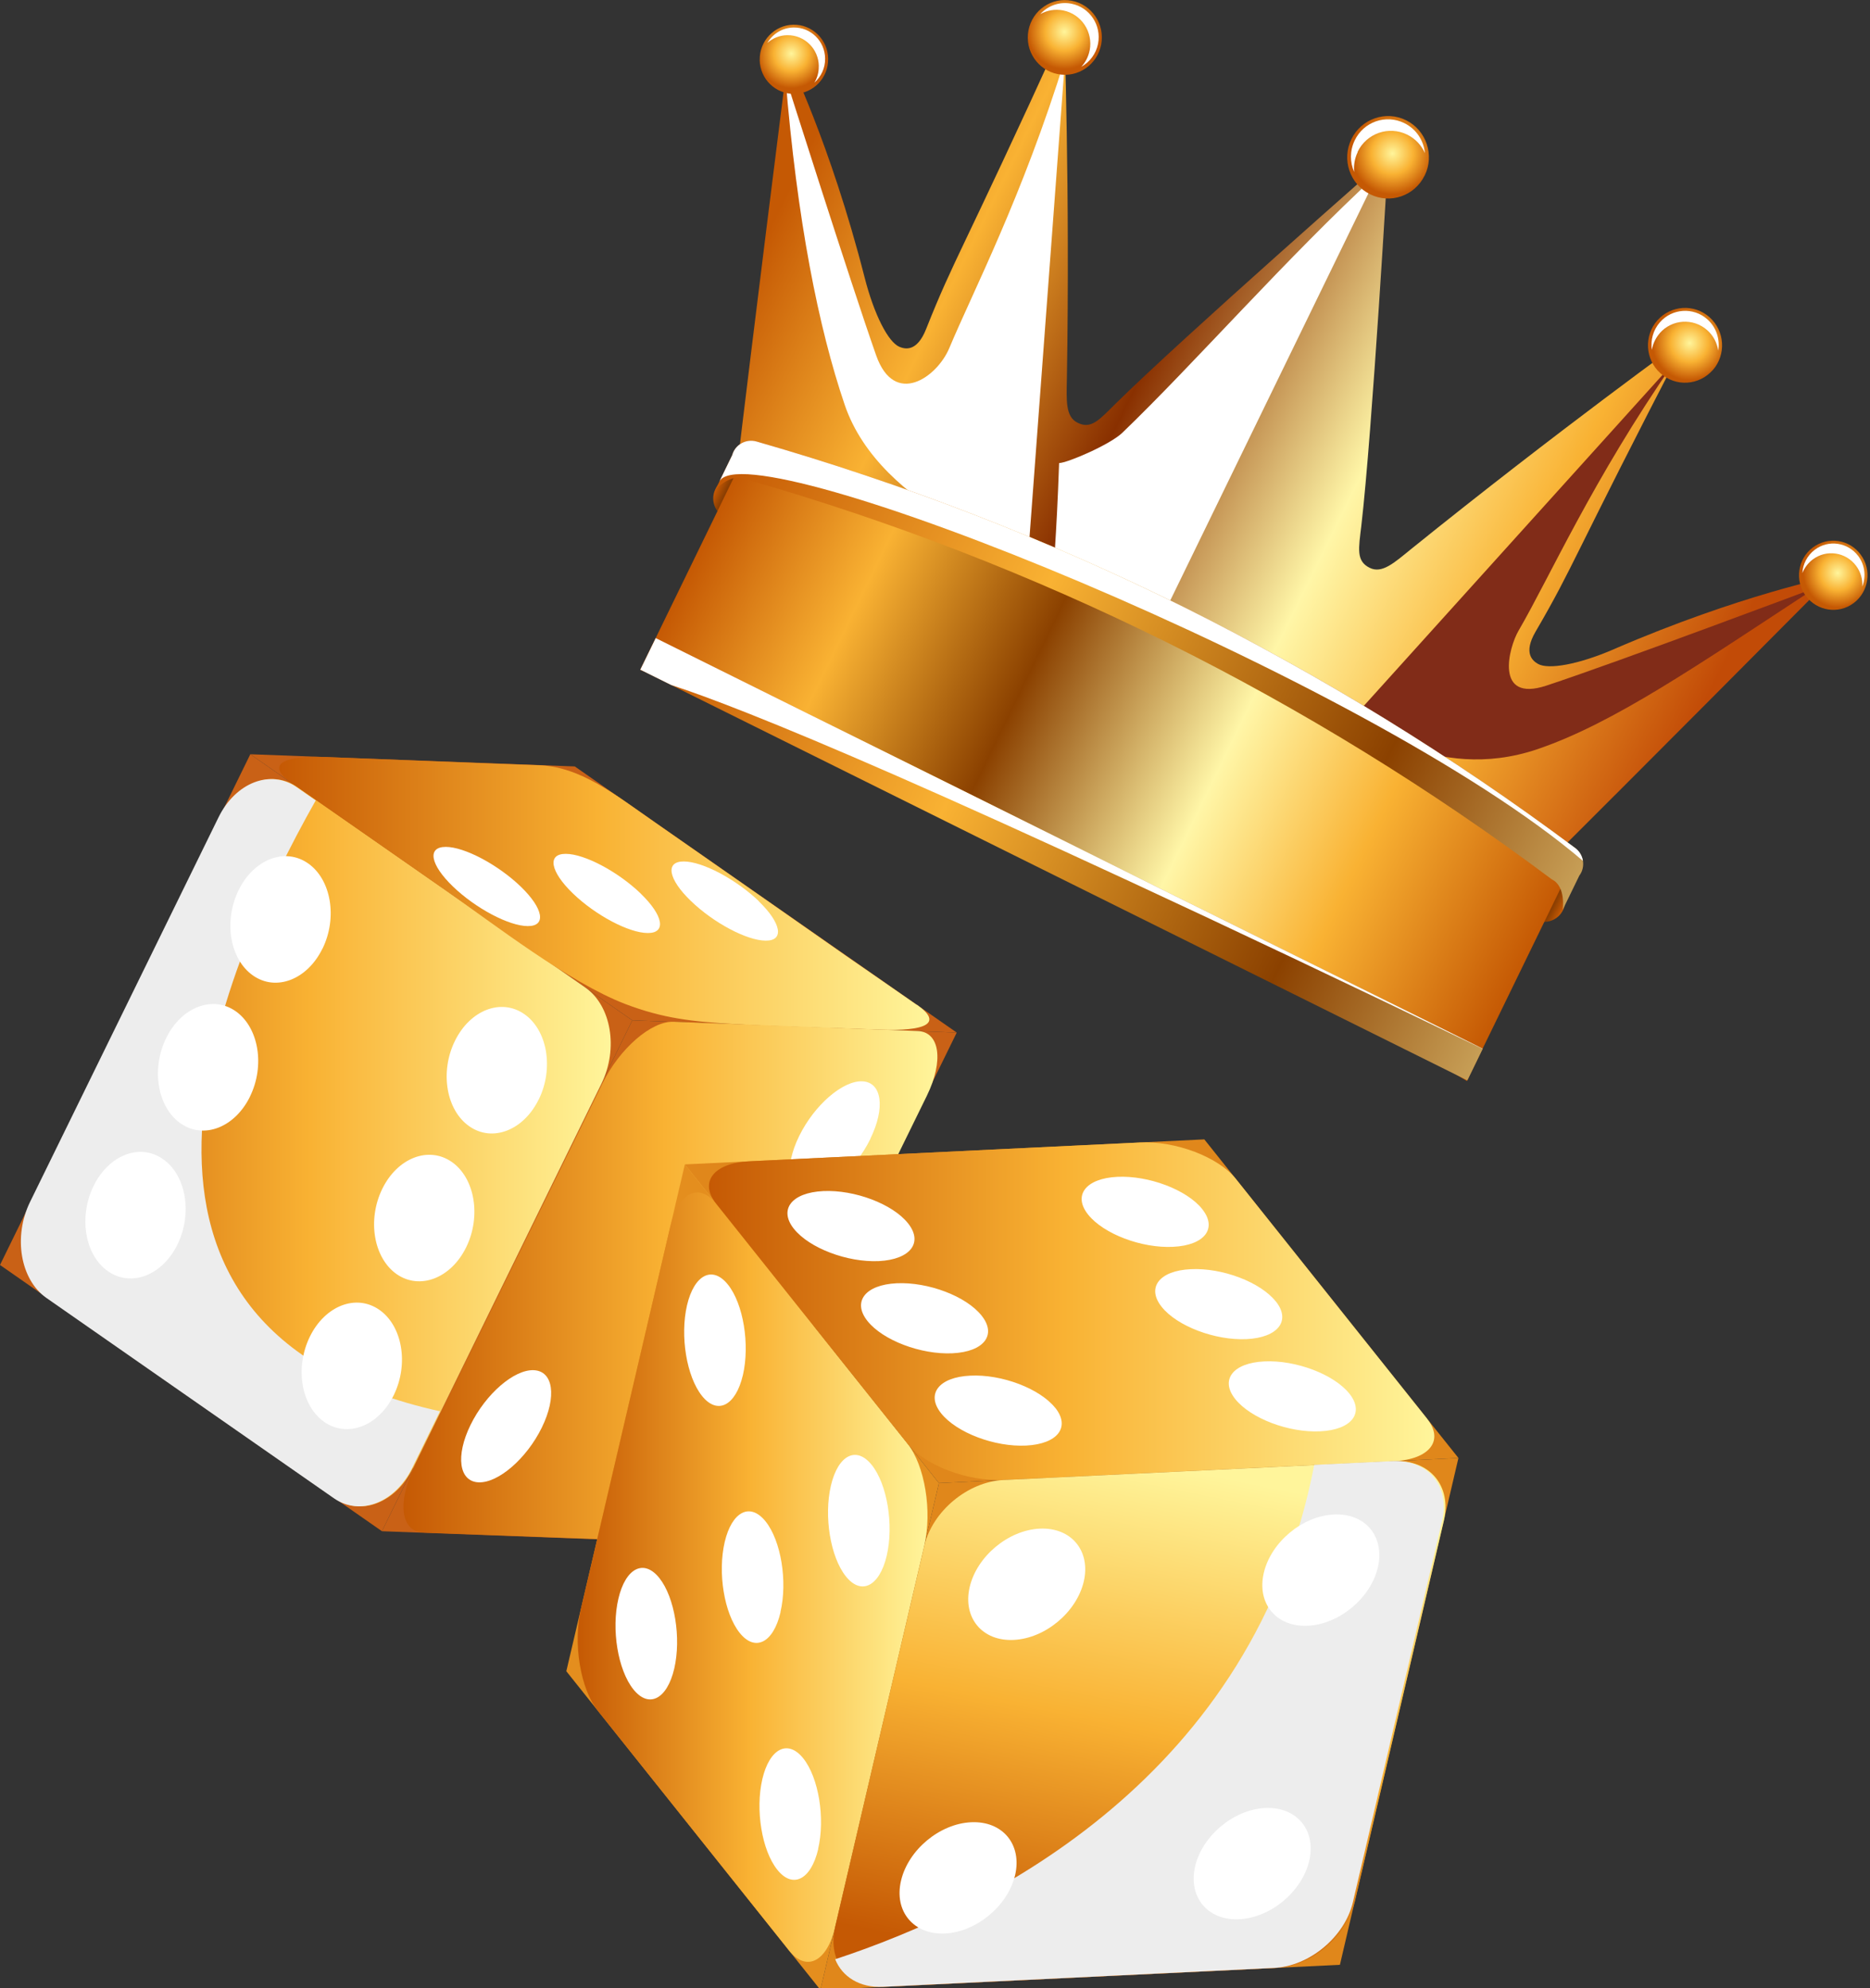 <svg width="79" height="84" viewBox="0 0 79 84" fill="none" xmlns="http://www.w3.org/2000/svg">
<rect x="0" y="0" width="79" height="84" fill="#333333" stroke="none"/>
<g clip-path="url(#clip0_4051_1752)">
<path d="M68.172 27.433C66.689 28.073 65.407 28.305 64.967 28.046C64.76 27.923 64.337 27.608 64.87 26.691C66.534 23.835 66.357 23.744 71.273 14.259C71.273 14.259 65.806 18.2 59.593 23.215C58.9 23.776 58.384 24.252 57.861 23.989C57.282 23.702 57.397 23.177 57.511 22.211C57.968 18.288 58.651 6.639 58.641 6.646C58.641 6.633 49.923 14.294 47.13 17.055C46.441 17.735 46.101 18.151 45.522 17.86C44.999 17.602 45.058 16.898 45.072 16.002C45.207 7.97 44.958 1.19 44.958 1.19C40.523 10.92 40.346 10.829 39.123 13.905C38.731 14.893 38.222 14.745 38 14.655C37.525 14.459 36.926 13.293 36.524 11.714C35.076 6.041 33.284 2.433 33.284 2.433C31.805 14.175 31.261 18.76 31.261 18.76L48.551 27.346L48.578 27.36L65.868 35.945C65.868 35.945 69.129 32.708 77.431 24.349C77.431 24.349 73.505 25.123 68.176 27.43L68.172 27.433Z" fill="url(#paint0_linear_4051_1752)"/>
<path d="M58.221 7.329C54.396 10.843 50.439 15.379 47.407 18.291C46.891 18.785 45.096 19.558 44.743 19.565C44.636 22.677 44.473 24.433 44.473 24.433L48.838 26.604L58.218 7.332L58.221 7.329Z" fill="url(#paint1_linear_4051_1752)"/>
<path d="M64.649 36.775L65.63 37.261C66.066 37.478 66.246 38.01 66.032 38.451C65.817 38.892 65.29 39.074 64.854 38.857L63.873 38.37L64.649 36.775Z" fill="url(#paint2_linear_4051_1752)"/>
<path d="M32.377 20.748L31.4 20.262C30.963 20.044 30.433 20.227 30.221 20.668C30.007 21.108 30.187 21.64 30.623 21.858L31.604 22.344L32.38 20.748H32.377Z" fill="url(#paint3_linear_4051_1752)"/>
<path d="M66.059 37.279C55.487 29.509 43.672 23.636 31.129 19.912L27.044 28.305C39.5 32.816 51.097 39.053 61.97 45.672L66.055 37.275L66.059 37.279Z" fill="url(#paint4_linear_4051_1752)"/>
<path d="M27.702 26.96L27.053 28.295L61.991 45.646L62.64 44.311L27.702 26.96Z" fill="url(#paint5_linear_4051_1752)"/>
<path d="M62.639 44.306L27.702 26.96L27.051 28.294L28.364 28.945C31.226 29.869 39.417 33.106 62.635 44.313V44.306H62.639Z" fill="url(#paint6_linear_4051_1752)"/>
<path d="M65.321 28.97C63.117 29.694 63.741 27.352 64.15 26.652C65.46 24.405 67.265 20.293 70.751 15.267L57.199 30.285C57.199 30.285 60.553 33.156 64.968 31.647C68.186 30.548 71.676 28.133 76.721 24.826C76.721 24.826 68.408 27.951 65.321 28.97Z" fill="url(#paint7_linear_4051_1752)"/>
<path d="M37.013 15.011C37.789 17.216 39.587 15.939 40.104 14.707C41.108 12.306 43.184 8.33 44.996 2.474L43.437 23.447C43.437 23.447 37.2 21.556 35.686 17.105C34.581 13.857 33.669 9.306 33.181 3.252C33.181 3.252 35.925 11.921 37.013 15.011Z" fill="url(#paint8_linear_4051_1752)"/>
<path d="M60.187 7.413C59.768 8.277 58.732 8.634 57.879 8.207C57.023 7.784 56.67 6.737 57.093 5.877C57.512 5.016 58.548 4.655 59.404 5.082C60.256 5.505 60.61 6.552 60.19 7.413H60.187Z" fill="url(#paint9_radial_4051_1752)"/>
<path d="M57.352 6.419C57.73 5.631 58.669 5.306 59.448 5.688C59.795 5.859 60.051 6.139 60.197 6.468C60.145 5.939 59.833 5.449 59.324 5.201C58.544 4.819 57.608 5.145 57.231 5.933C57.02 6.37 57.026 6.856 57.21 7.269C57.182 6.989 57.227 6.696 57.359 6.423L57.352 6.419Z" fill="url(#paint10_linear_4051_1752)"/>
<path d="M72.355 15.638C71.78 16.289 70.792 16.352 70.148 15.771C69.5 15.194 69.441 14.193 70.013 13.541C70.588 12.887 71.576 12.828 72.223 13.405C72.871 13.986 72.93 14.983 72.359 15.638H72.355Z" fill="url(#paint11_radial_4051_1752)"/>
<path d="M70.113 14.081C70.63 13.486 71.53 13.426 72.12 13.947C72.383 14.178 72.539 14.486 72.587 14.812C72.667 14.336 72.511 13.832 72.126 13.489C71.537 12.967 70.636 13.027 70.12 13.622C69.833 13.954 69.725 14.378 69.784 14.784C69.829 14.532 69.937 14.287 70.117 14.081H70.113Z" fill="url(#paint12_linear_4051_1752)"/>
<path d="M78.311 25.48C77.67 25.959 76.765 25.823 76.287 25.175C75.809 24.528 75.944 23.614 76.585 23.131C77.226 22.652 78.134 22.785 78.609 23.436C79.087 24.084 78.952 24.997 78.311 25.48Z" fill="url(#paint13_radial_4051_1752)"/>
<path d="M76.575 23.642C77.157 23.201 77.978 23.32 78.415 23.909C78.609 24.168 78.692 24.479 78.674 24.78C78.837 24.367 78.789 23.877 78.505 23.495C78.068 22.911 77.243 22.788 76.665 23.23C76.343 23.474 76.162 23.838 76.142 24.216C76.228 23.996 76.374 23.797 76.575 23.642Z" fill="url(#paint14_linear_4051_1752)"/>
<path d="M43.447 1.284C43.284 2.142 43.842 2.968 44.691 3.132C45.54 3.297 46.358 2.733 46.521 1.879C46.683 1.022 46.126 0.192 45.277 0.031C44.428 -0.133 43.61 0.427 43.447 1.288V1.284Z" fill="url(#paint15_radial_4051_1752)"/>
<path d="M46.035 2.124C46.184 1.347 45.682 0.592 44.913 0.441C44.569 0.374 44.233 0.438 43.949 0.595C44.275 0.238 44.767 0.056 45.266 0.158C46.035 0.311 46.538 1.064 46.389 1.845C46.305 2.275 46.035 2.625 45.682 2.821C45.855 2.632 45.98 2.397 46.032 2.128L46.035 2.124Z" fill="url(#paint16_linear_4051_1752)"/>
<path d="M32.093 2.53C32.107 3.339 32.765 3.979 33.565 3.966C34.366 3.951 35 3.283 34.986 2.478C34.972 1.669 34.31 1.029 33.513 1.043C32.717 1.06 32.079 1.726 32.096 2.53H32.093Z" fill="url(#paint17_radial_4051_1752)"/>
<path d="M34.591 2.796C34.584 2.065 33.989 1.477 33.261 1.488C32.939 1.491 32.644 1.613 32.419 1.813C32.644 1.428 33.056 1.169 33.528 1.162C34.252 1.151 34.848 1.736 34.858 2.471C34.865 2.877 34.685 3.244 34.404 3.493C34.526 3.29 34.595 3.052 34.588 2.796H34.591Z" fill="url(#paint18_linear_4051_1752)"/>
<path d="M66.54 35.826C61.336 31.934 55.809 28.532 50.023 25.655C44.237 22.785 38.19 20.44 31.964 18.655C31.517 18.526 31.056 18.785 30.935 19.226L30.231 20.671C30.231 20.671 30.907 19.95 31.514 20.251C37.65 22.008 43.599 24.314 49.299 27.142C54.995 29.974 60.439 33.324 65.563 37.156C66.169 37.457 66.017 38.441 66.017 38.441L66.72 36.995C66.994 36.631 66.915 36.102 66.54 35.822V35.826Z" fill="url(#paint19_linear_4051_1752)"/>
<path d="M66.541 35.826C61.336 31.934 55.81 28.532 50.023 25.655C44.237 22.785 38.191 20.44 31.964 18.655C31.517 18.526 31.056 18.785 30.935 19.226L30.388 20.352C31.493 18.046 57.844 28.651 66.873 36.372C66.839 36.162 66.728 35.962 66.541 35.826Z" fill="url(#paint20_linear_4051_1752)"/>
<path d="M16.136 64.694L0 53.445L10.575 31.867L26.711 43.109L16.136 64.694Z" fill="#C96116"/>
<path d="M26.711 43.109L10.575 31.867L24.282 32.382L40.419 43.627L26.711 43.109Z" fill="#C96116"/>
<path d="M40.418 43.627L29.843 65.209L16.136 64.694L26.711 43.109L40.418 43.627Z" fill="#C96116"/>
<path d="M17.445 62.023C16.725 63.497 15.245 64.071 14.143 63.301C10.093 60.483 6.046 57.663 1.999 54.838C0.897 54.068 0.589 52.252 1.313 50.778C3.967 45.364 6.618 39.953 9.272 34.535C9.992 33.061 11.472 32.49 12.577 33.257C16.624 36.078 20.675 38.899 24.722 41.72C25.824 42.486 26.132 44.303 25.411 45.78C22.757 51.194 20.107 56.609 17.452 62.023H17.445Z" fill="url(#paint21_linear_4051_1752)"/>
<path d="M38.734 42.448C39.891 43.26 39.039 43.568 37.216 43.502C35.387 43.431 32.947 43.379 31.035 43.267C29.268 43.166 28.02 43.032 26.406 42.416C24.012 41.492 20.91 39.071 18.811 37.608C17.31 36.561 15.744 35.472 15.373 35.21C13.735 34.069 13.956 34.223 12.317 33.082C11.257 32.343 11.867 31.916 13.69 31.983C16.344 32.081 20.107 32.239 22.754 32.33C24.538 32.389 25.997 33.583 27.681 34.752C29.185 35.801 30.844 36.956 32.331 37.996C33.831 39.042 35.338 40.103 35.712 40.362C37.351 41.503 37.092 41.31 38.727 42.452L38.734 42.448Z" fill="url(#paint22_linear_4051_1752)"/>
<path d="M31.198 62.535C30.477 64.008 29.129 65.174 28.194 65.138C24.757 65.009 21.316 64.879 17.879 64.75C16.943 64.715 16.77 63.49 17.491 62.017C20.145 56.602 22.796 51.188 25.45 45.776C26.17 44.303 27.518 43.134 28.454 43.169C31.891 43.302 35.331 43.428 38.769 43.561C39.704 43.596 39.877 44.821 39.157 46.294C36.506 51.709 33.852 57.12 31.198 62.535Z" fill="url(#paint23_linear_4051_1752)"/>
<path d="M36.773 48.114C36.132 49.423 34.94 50.459 34.105 50.428C33.273 50.397 33.12 49.308 33.761 47.999C34.403 46.69 35.598 45.654 36.426 45.685C37.258 45.717 37.41 46.802 36.769 48.111L36.773 48.114Z" fill="white"/>
<path d="M22.889 60.316C22.248 61.624 21.052 62.66 20.221 62.629C19.389 62.597 19.237 61.513 19.878 60.203C20.519 58.895 21.714 57.858 22.546 57.89C23.377 57.922 23.53 59.007 22.889 60.316Z" fill="white"/>
<g style="mix-blend-mode:multiply">
<path d="M13.336 33.817C13.069 33.632 12.802 33.446 12.532 33.257C11.43 32.49 9.951 33.061 9.23 34.535C6.576 39.949 3.925 45.36 1.271 50.778C0.55 52.252 0.859 54.068 1.961 54.838C6.008 57.659 10.058 60.48 14.105 63.301C15.207 64.071 16.687 63.497 17.411 62.023C17.802 61.222 18.194 60.424 18.585 59.626C2.976 56.172 9.091 41.325 13.339 33.817H13.336Z" fill="#EDEDED"/>
</g>
<path d="M13.621 40.082C12.98 41.391 11.667 41.898 10.69 41.216C9.709 40.533 9.439 38.92 10.08 37.611C10.721 36.302 12.034 35.794 13.015 36.477C13.992 37.16 14.265 38.773 13.624 40.082H13.621Z" fill="white"/>
<path d="M22.758 46.452C22.117 47.761 20.804 48.269 19.826 47.586C18.849 46.904 18.576 45.29 19.217 43.981C19.858 42.672 21.171 42.164 22.151 42.847C23.129 43.529 23.402 45.143 22.761 46.452H22.758Z" fill="white"/>
<path d="M10.562 46.33C9.92 47.639 8.607 48.146 7.63 47.464C6.65 46.781 6.379 45.167 7.02 43.858C7.661 42.55 8.975 42.042 9.952 42.721C10.929 43.404 11.203 45.017 10.562 46.326V46.33Z" fill="white"/>
<path d="M19.695 52.696C19.054 54.005 17.741 54.513 16.76 53.834C15.783 53.151 15.509 51.538 16.15 50.228C16.791 48.919 18.105 48.412 19.085 49.091C20.062 49.773 20.336 51.387 19.695 52.696Z" fill="white"/>
<path d="M7.499 52.577C6.858 53.886 5.544 54.394 4.564 53.711C3.583 53.032 3.313 51.415 3.954 50.106C4.595 48.797 5.908 48.286 6.885 48.972C7.866 49.654 8.136 51.268 7.499 52.577Z" fill="white"/>
<path d="M16.635 58.944C15.994 60.252 14.681 60.76 13.7 60.078C12.72 59.395 12.45 57.782 13.091 56.472C13.732 55.163 15.045 54.656 16.025 55.339C17.003 56.021 17.276 57.635 16.635 58.944Z" fill="white"/>
<path d="M32.053 38.077C33.01 39.001 33.141 39.749 32.351 39.742C31.558 39.742 30.141 38.99 29.184 38.062C28.228 37.142 28.093 36.393 28.886 36.397C29.68 36.397 31.097 37.153 32.057 38.073L32.053 38.077Z" fill="white"/>
<path d="M27.068 37.755C28.024 38.678 28.159 39.424 27.366 39.42C26.572 39.42 25.155 38.668 24.199 37.744C23.243 36.82 23.108 36.071 23.901 36.075C24.695 36.075 26.112 36.831 27.071 37.755H27.068Z" fill="white"/>
<path d="M22.002 37.461C22.958 38.385 23.09 39.133 22.297 39.127C21.503 39.127 20.086 38.374 19.13 37.45C18.173 36.526 18.038 35.781 18.832 35.781C19.625 35.781 21.042 36.536 22.002 37.461Z" fill="white"/>
<path d="M34.659 84.073L23.925 70.609L28.932 49.196L39.666 62.66L34.659 84.073Z" fill="#E48E1E"/>
<path d="M39.666 62.66L28.932 49.196L50.878 48.139L61.613 61.6L39.666 62.66Z" fill="#E0871B"/>
<path d="M61.613 61.6L56.606 83.013L34.659 84.073L39.666 62.66" fill="#E0871B"/>
<path d="M35.28 81.424C34.937 82.887 34.067 83.328 33.332 82.407C30.64 79.03 27.945 75.653 25.252 72.275C24.518 71.355 24.199 69.422 24.545 67.96C25.8 62.59 27.057 57.218 28.312 51.846C28.655 50.383 29.524 49.941 30.259 50.862C32.955 54.239 35.647 57.617 38.339 60.995C39.07 61.915 39.389 63.847 39.046 65.31C37.788 70.683 36.534 76.055 35.276 81.424H35.28Z" fill="url(#paint24_linear_4051_1752)"/>
<path d="M60.285 59.938C61.02 60.855 60.4 61.66 58.9 61.733C53.394 61.999 47.888 62.265 42.382 62.528C40.882 62.601 39.073 61.915 38.339 60.995C35.646 57.617 32.951 54.239 30.259 50.862C29.524 49.945 30.148 49.136 31.645 49.066C37.15 48.8 42.656 48.535 48.162 48.269C49.662 48.195 51.471 48.885 52.205 49.801C54.901 53.182 57.593 56.556 60.285 59.934V59.938Z" fill="url(#paint25_linear_4051_1752)"/>
<path d="M57.226 80.367C56.883 81.826 55.39 83.076 53.893 83.146C48.387 83.412 42.882 83.674 37.376 83.944C35.876 84.017 34.937 82.891 35.28 81.424C36.534 76.055 37.792 70.683 39.05 65.31C39.392 63.847 40.886 62.605 42.383 62.531C47.889 62.265 53.394 62.002 58.9 61.736C60.4 61.663 61.339 62.79 60.996 64.253C59.742 69.626 58.484 74.998 57.23 80.371L57.226 80.367Z" fill="url(#paint26_linear_4051_1752)"/>
<g style="mix-blend-mode:multiply">
<path d="M57.154 80.367C58.411 74.995 59.666 69.622 60.924 64.249C61.267 62.786 60.328 61.66 58.827 61.733C57.725 61.785 56.624 61.838 55.522 61.891C52.975 75.037 41.936 80.588 35.283 82.778C35.581 83.52 36.319 83.99 37.303 83.944C42.809 83.678 48.315 83.412 53.821 83.146C55.321 83.076 56.811 81.83 57.154 80.367Z" fill="#EDEDED"/>
</g>
<path d="M45.785 66.819C45.48 68.117 44.156 69.223 42.826 69.286C41.495 69.353 40.664 68.348 40.965 67.053C41.27 65.754 42.594 64.648 43.924 64.585C45.255 64.522 46.086 65.523 45.785 66.819Z" fill="white"/>
<path d="M58.21 66.22C57.905 67.519 56.581 68.624 55.251 68.688C53.92 68.751 53.088 67.749 53.39 66.454C53.695 65.156 55.018 64.05 56.349 63.987C57.679 63.92 58.511 64.921 58.21 66.22Z" fill="white"/>
<path d="M42.884 79.222C42.58 80.517 41.256 81.624 39.925 81.69C38.595 81.753 37.76 80.752 38.065 79.457C38.37 78.159 39.693 77.052 41.024 76.99C42.354 76.927 43.186 77.927 42.884 79.226V79.222Z" fill="white"/>
<path d="M55.309 78.621C55.004 79.919 53.681 81.025 52.35 81.088C51.02 81.151 50.188 80.15 50.489 78.855C50.794 77.556 52.118 76.451 53.449 76.388C54.779 76.325 55.614 77.326 55.309 78.624V78.621Z" fill="white"/>
<path d="M38.36 51.684C39.011 52.5 38.461 53.214 37.13 53.281C35.799 53.343 34.192 52.734 33.54 51.919C32.889 51.103 33.44 50.389 34.774 50.323C36.104 50.26 37.712 50.869 38.36 51.684Z" fill="white"/>
<path d="M50.789 51.086C51.44 51.901 50.889 52.615 49.559 52.678C48.228 52.745 46.62 52.133 45.969 51.317C45.318 50.502 45.869 49.788 47.199 49.721C48.53 49.658 50.137 50.267 50.789 51.083V51.086Z" fill="white"/>
<path d="M41.468 55.584C42.12 56.399 41.569 57.113 40.238 57.176C38.908 57.239 37.3 56.63 36.649 55.815C35.997 54.999 36.548 54.282 37.879 54.218C39.209 54.156 40.817 54.764 41.468 55.584Z" fill="white"/>
<path d="M53.896 54.981C54.548 55.797 53.997 56.511 52.666 56.578C51.336 56.641 49.728 56.032 49.077 55.216C48.425 54.401 48.976 53.683 50.306 53.623C51.637 53.557 53.245 54.169 53.896 54.985V54.981Z" fill="white"/>
<path d="M44.58 59.479C45.231 60.298 44.68 61.008 43.35 61.075C42.019 61.142 40.411 60.529 39.76 59.714C39.109 58.898 39.66 58.184 40.99 58.121C42.321 58.054 43.928 58.667 44.58 59.483V59.479Z" fill="white"/>
<path d="M57.005 58.88C57.656 59.696 57.105 60.41 55.775 60.473C54.444 60.539 52.836 59.927 52.185 59.111C51.533 58.296 52.084 57.582 53.415 57.519C54.745 57.456 56.353 58.065 57.005 58.88Z" fill="white"/>
<path d="M31.384 58.1C31.079 59.398 30.306 59.791 29.655 58.975C29.004 58.16 28.723 56.444 29.024 55.146C29.329 53.847 30.102 53.459 30.753 54.275C31.405 55.09 31.685 56.805 31.384 58.103V58.1Z" fill="white"/>
<path d="M37.461 65.727C37.156 67.025 36.383 67.417 35.732 66.598C35.081 65.782 34.8 64.067 35.102 62.769C35.406 61.471 36.179 61.078 36.831 61.898C37.482 62.713 37.763 64.428 37.461 65.727Z" fill="white"/>
<path d="M32.975 68.114C32.673 69.412 31.897 69.804 31.246 68.985C30.594 68.166 30.314 66.454 30.615 65.153C30.92 63.854 31.693 63.465 32.344 64.281C32.996 65.097 33.276 66.811 32.971 68.11L32.975 68.114Z" fill="white"/>
<path d="M28.484 70.501C28.179 71.799 27.407 72.191 26.755 71.372C26.104 70.556 25.82 68.841 26.125 67.543C26.429 66.245 27.202 65.853 27.854 66.671C28.505 67.487 28.785 69.202 28.484 70.501Z" fill="white"/>
<path d="M34.566 78.124C34.261 79.422 33.488 79.814 32.837 78.995C32.185 78.18 31.904 76.465 32.206 75.166C32.511 73.868 33.284 73.475 33.935 74.291C34.586 75.106 34.867 76.822 34.562 78.12L34.566 78.124Z" fill="white"/>
</g>
<defs>
<linearGradient id="paint0_linear_4051_1752" x1="33.756" y1="7.104" x2="73.504" y2="26.706" gradientUnits="userSpaceOnUse">
<stop stop-color="#C55904"/>
<stop offset="0.18" stop-color="#F9B233"/>
<stop offset="0.38" stop-color="#893000"/>
<stop offset="0.61" stop-color="#FFF6A7"/>
<stop offset="0.79" stop-color="#F9B233"/>
<stop offset="1" stop-color="#C24B07"/>
</linearGradient>
<linearGradient id="paint1_linear_4051_1752" x1="47.474" y1="13.992" x2="54.126" y2="17.228" gradientUnits="userSpaceOnUse">
<stop offset="0.45" stop-color="white"/>
<stop offset="1" stop-color="white"/>
</linearGradient>
<linearGradient id="paint2_linear_4051_1752" x1="66.021" y1="38.41" x2="64.213" y2="37.531" gradientUnits="userSpaceOnUse">
<stop stop-color="#C55904"/>
<stop offset="0.04" stop-color="#BA5403"/>
<stop offset="0.19" stop-color="#914102"/>
<stop offset="0.35" stop-color="#713201"/>
<stop offset="0.49" stop-color="#5A2800"/>
<stop offset="0.63" stop-color="#4C2200"/>
<stop offset="0.75" stop-color="#482000"/>
</linearGradient>
<linearGradient id="paint3_linear_4051_1752" x1="30.216" y1="20.705" x2="32.024" y2="21.584" gradientUnits="userSpaceOnUse">
<stop stop-color="#C55904"/>
<stop offset="0.04" stop-color="#BA5403"/>
<stop offset="0.19" stop-color="#914102"/>
<stop offset="0.35" stop-color="#713201"/>
<stop offset="0.49" stop-color="#5A2800"/>
<stop offset="0.63" stop-color="#4C2200"/>
<stop offset="0.75" stop-color="#482000"/>
</linearGradient>
<linearGradient id="paint4_linear_4051_1752" x1="29.448" y1="23.404" x2="64.525" y2="40.468" gradientUnits="userSpaceOnUse">
<stop stop-color="#C55904"/>
<stop offset="0.18" stop-color="#F9B233"/>
<stop offset="0.38" stop-color="#8B4100"/>
<stop offset="0.61" stop-color="#FFF6A7"/>
<stop offset="0.79" stop-color="#F9B233"/>
<stop offset="1" stop-color="#C55904"/>
</linearGradient>
<linearGradient id="paint5_linear_4051_1752" x1="27.411" y1="27.615" x2="97.777" y2="61.862" gradientUnits="userSpaceOnUse">
<stop stop-color="#C55904"/>
<stop offset="0.18" stop-color="#F9B233"/>
<stop offset="0.38" stop-color="#8B4100"/>
<stop offset="0.61" stop-color="#FFF6A7"/>
<stop offset="0.79" stop-color="#F9B233"/>
<stop offset="1" stop-color="#C55904"/>
</linearGradient>
<linearGradient id="paint6_linear_4051_1752" x1="44.995" y1="35.52" x2="46.286" y2="28.725" gradientUnits="userSpaceOnUse">
<stop offset="0.22" stop-color="white"/>
<stop offset="0.95" stop-color="white"/>
</linearGradient>
<linearGradient id="paint7_linear_4051_1752" x1="61.623" y1="20.832" x2="74.584" y2="31.507" gradientUnits="userSpaceOnUse">
<stop stop-color="#812C18"/>
<stop offset="0.67" stop-color="#812C18"/>
</linearGradient>
<linearGradient id="paint8_linear_4051_1752" x1="48.828" y1="13.969" x2="28.505" y2="9.479" gradientUnits="userSpaceOnUse">
<stop stop-color="white"/>
<stop offset="0.55" stop-color="white"/>
</linearGradient>
<radialGradient id="paint9_radial_4051_1752" cx="0" cy="0" r="1" gradientUnits="userSpaceOnUse" gradientTransform="translate(58.823 6.479) rotate(26.399) scale(1.729 1.74)">
<stop stop-color="#FFF59B"/>
<stop offset="0.51" stop-color="#F9B233"/>
<stop offset="1" stop-color="#C55904"/>
</radialGradient>
<linearGradient id="paint10_linear_4051_1752" x1="57.14" y1="6.638" x2="59.623" y2="5.666" gradientUnits="userSpaceOnUse">
<stop offset="0.45" stop-color="white"/>
<stop offset="1" stop-color="white"/>
</linearGradient>
<radialGradient id="paint11_radial_4051_1752" cx="0" cy="0" r="1" gradientUnits="userSpaceOnUse" gradientTransform="translate(71.38 14.494) rotate(41.817) scale(1.57 1.571)">
<stop stop-color="#FFF59B"/>
<stop offset="0.51" stop-color="#F9B233"/>
<stop offset="1" stop-color="#C55904"/>
</radialGradient>
<linearGradient id="paint12_linear_4051_1752" x1="69.867" y1="14.225" x2="72.269" y2="13.966" gradientUnits="userSpaceOnUse">
<stop offset="0.45" stop-color="white"/>
<stop offset="1" stop-color="white"/>
</linearGradient>
<radialGradient id="paint13_radial_4051_1752" cx="0" cy="0" r="1" gradientUnits="userSpaceOnUse" gradientTransform="translate(77.636 24.21) rotate(53.686) scale(1.454 1.45)">
<stop stop-color="#FFF59B"/>
<stop offset="0.51" stop-color="#F9B233"/>
<stop offset="1" stop-color="#C55904"/>
</radialGradient>
<linearGradient id="paint14_linear_4051_1752" x1="76.322" y1="23.674" x2="78.543" y2="23.896" gradientUnits="userSpaceOnUse">
<stop offset="0.45" stop-color="white"/>
<stop offset="1" stop-color="white"/>
</linearGradient>
<radialGradient id="paint15_radial_4051_1752" cx="0" cy="0" r="1" gradientUnits="userSpaceOnUse" gradientTransform="translate(44.967 1.344) rotate(-169.073) scale(1.563 1.578)">
<stop stop-color="#FFF59B"/>
<stop offset="0.51" stop-color="#F9B233"/>
<stop offset="1" stop-color="#C55904"/>
</radialGradient>
<linearGradient id="paint16_linear_4051_1752" x1="46.103" y1="2.386" x2="44.824" y2="0.316" gradientUnits="userSpaceOnUse">
<stop offset="0.45" stop-color="white"/>
<stop offset="1" stop-color="white"/>
</linearGradient>
<radialGradient id="paint17_radial_4051_1752" cx="0" cy="0" r="1" gradientUnits="userSpaceOnUse" gradientTransform="translate(33.431 2.266) rotate(178.919) scale(1.445 1.459)">
<stop stop-color="#FFF59B"/>
<stop offset="0.51" stop-color="#F9B233"/>
<stop offset="1" stop-color="#C55904"/>
</radialGradient>
<linearGradient id="paint18_linear_4051_1752" x1="34.654" y1="2.992" x2="33.107" y2="1.367" gradientUnits="userSpaceOnUse">
<stop offset="0.45" stop-color="white"/>
<stop offset="1" stop-color="white"/>
</linearGradient>
<linearGradient id="paint19_linear_4051_1752" x1="31.168" y1="18.756" x2="103.301" y2="53.847" gradientUnits="userSpaceOnUse">
<stop stop-color="#C55904"/>
<stop offset="0.18" stop-color="#F9B233"/>
<stop offset="0.38" stop-color="#8B4100"/>
<stop offset="0.61" stop-color="#FFF6A7"/>
<stop offset="0.79" stop-color="#F9B233"/>
<stop offset="1" stop-color="#C55904"/>
</linearGradient>
<linearGradient id="paint20_linear_4051_1752" x1="48.833" y1="27.314" x2="50.167" y2="20.281" gradientUnits="userSpaceOnUse">
<stop offset="0.05" stop-color="white"/>
<stop offset="0.78" stop-color="white"/>
</linearGradient>
<linearGradient id="paint21_linear_4051_1752" x1="0.918" y1="48.279" x2="25.792" y2="48.279" gradientUnits="userSpaceOnUse">
<stop stop-color="#C55904"/>
<stop offset="0.49" stop-color="#F9B233"/>
<stop offset="1" stop-color="#FFF59B"/>
</linearGradient>
<linearGradient id="paint22_linear_4051_1752" x1="11.798" y1="37.744" x2="39.264" y2="37.744" gradientUnits="userSpaceOnUse">
<stop stop-color="#C55904"/>
<stop offset="0.49" stop-color="#F9B233"/>
<stop offset="1" stop-color="#FFF59B"/>
</linearGradient>
<linearGradient id="paint23_linear_4051_1752" x1="17.047" y1="54.156" x2="39.604" y2="54.156" gradientUnits="userSpaceOnUse">
<stop stop-color="#C55904"/>
<stop offset="0.49" stop-color="#F9B233"/>
<stop offset="1" stop-color="#FFF59B"/>
</linearGradient>
<linearGradient id="paint24_linear_4051_1752" x1="24.407" y1="66.633" x2="39.185" y2="66.633" gradientUnits="userSpaceOnUse">
<stop stop-color="#C55904"/>
<stop offset="0.49" stop-color="#F9B233"/>
<stop offset="1" stop-color="#FFF59B"/>
</linearGradient>
<linearGradient id="paint25_linear_4051_1752" x1="29.95" y1="55.398" x2="60.594" y2="55.398" gradientUnits="userSpaceOnUse">
<stop stop-color="#C55904"/>
<stop offset="0.49" stop-color="#F9B233"/>
<stop offset="1" stop-color="#FFF59B"/>
</linearGradient>
<linearGradient id="paint26_linear_4051_1752" x1="46.069" y1="83.412" x2="50.312" y2="62.141" gradientUnits="userSpaceOnUse">
<stop stop-color="#C55904"/>
<stop offset="0.49" stop-color="#F9B233"/>
<stop offset="1" stop-color="#FFF59B"/>
</linearGradient>
<clipPath id="clip0_4051_1752">
<rect width="79" height="84" fill="white"/>
</clipPath>
</defs>
</svg>
